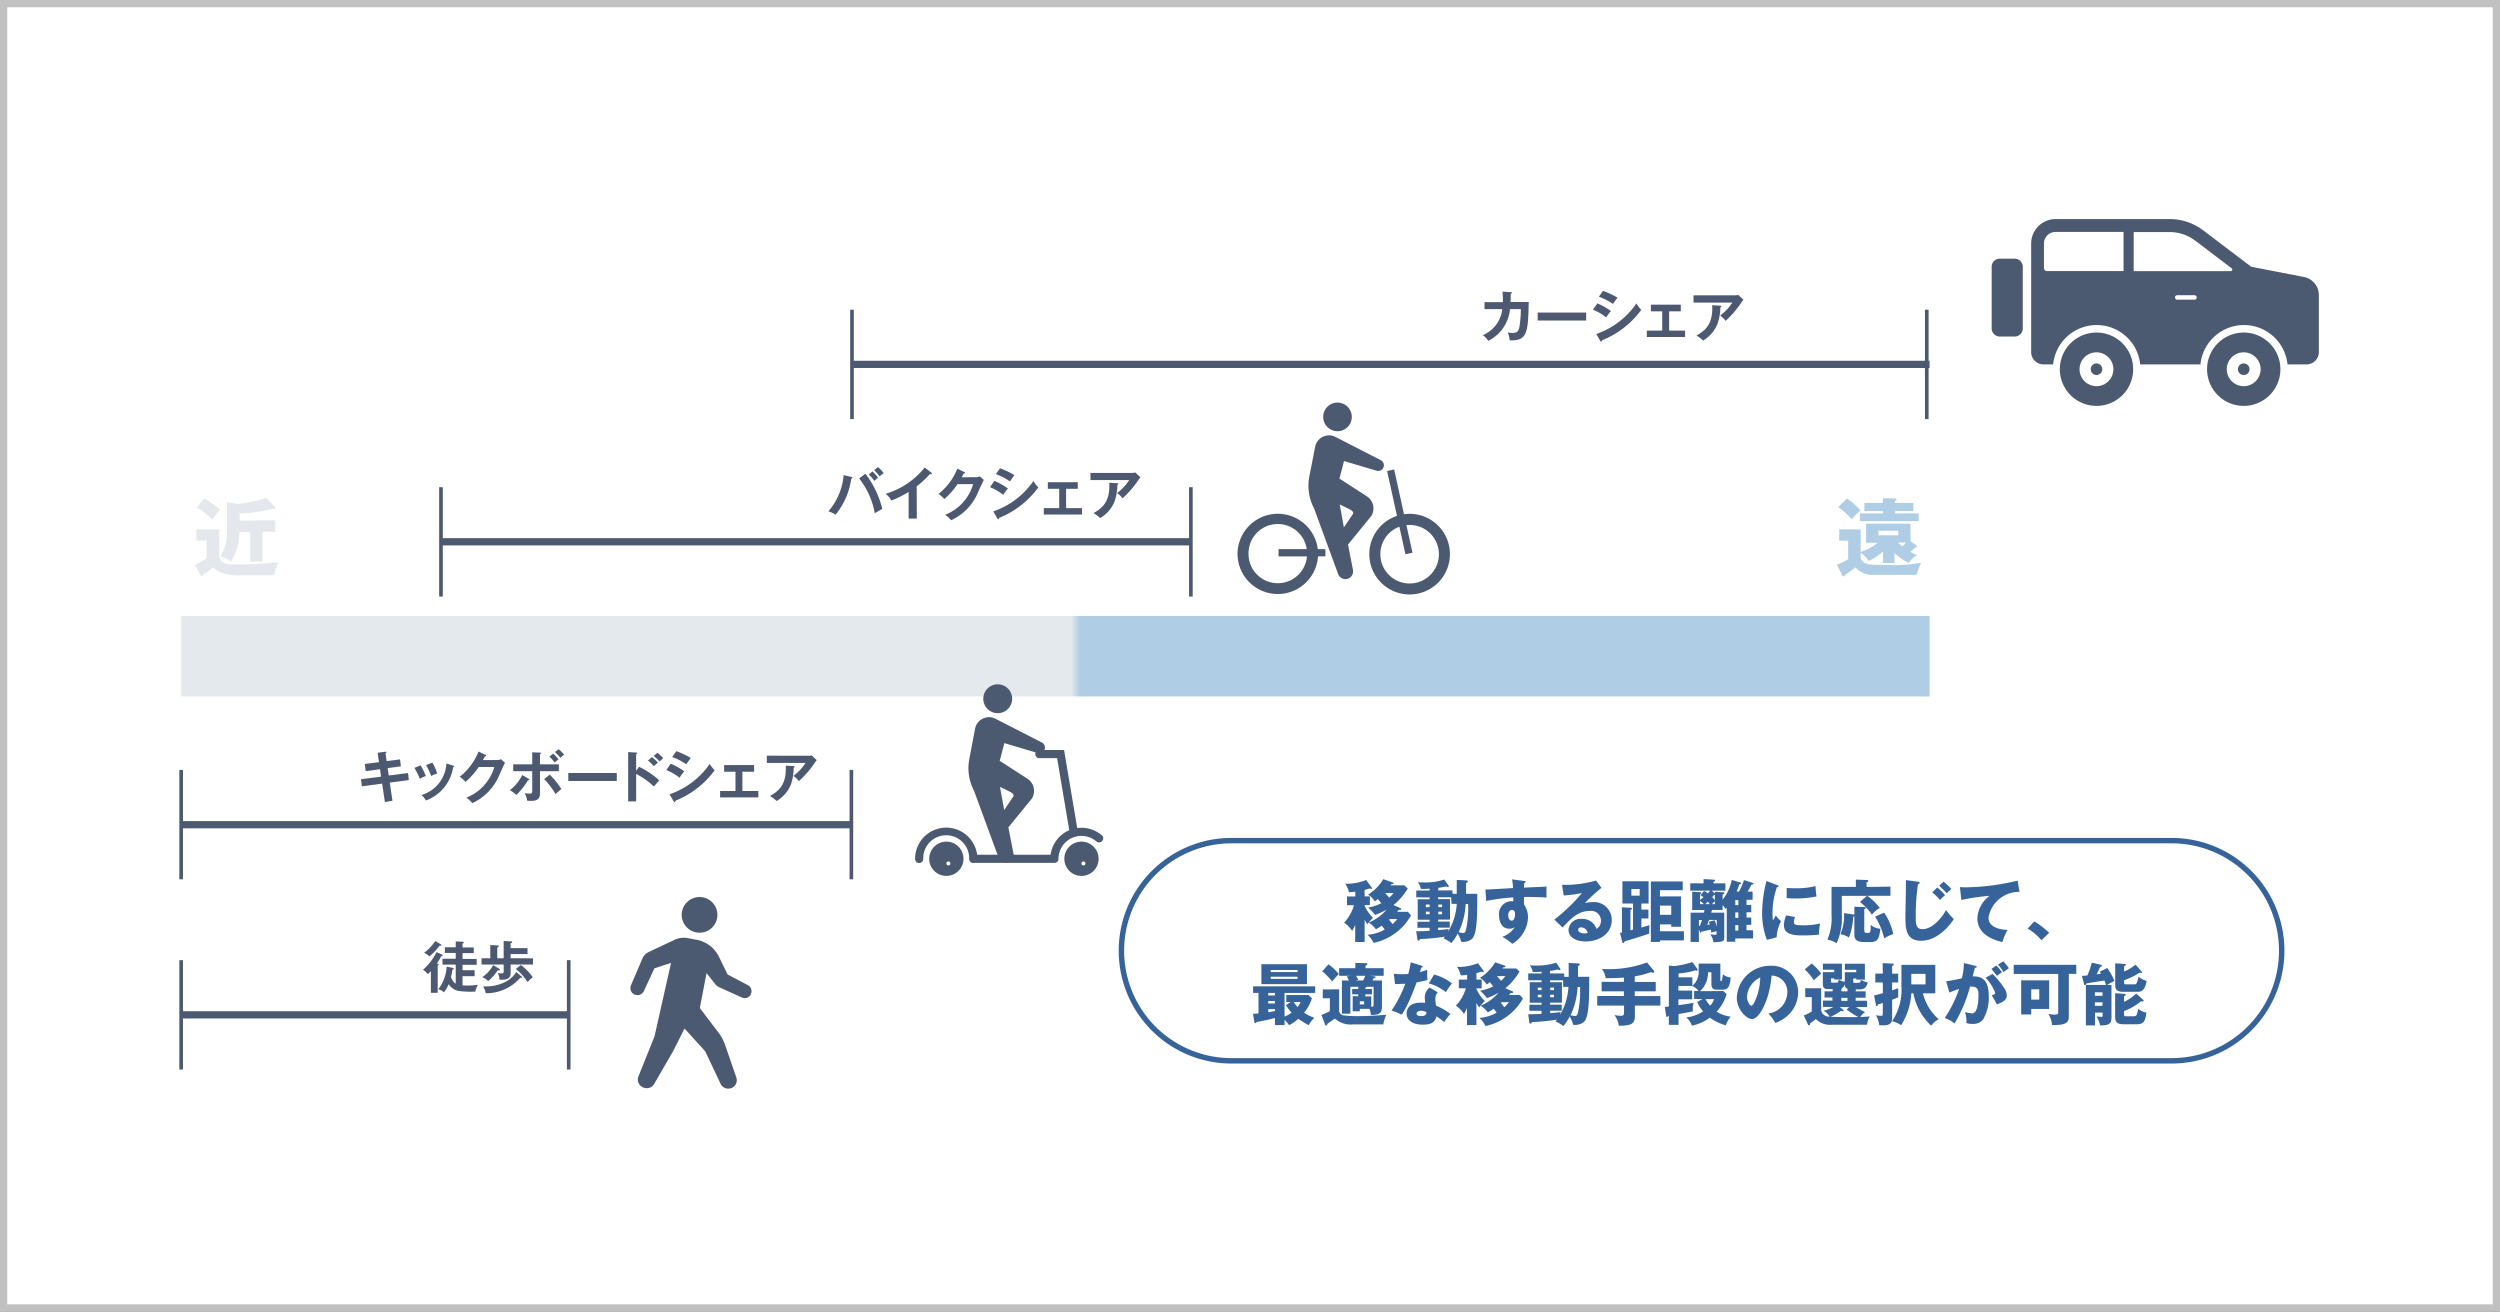 <svg xmlns="http://www.w3.org/2000/svg" xmlns:xlink="http://www.w3.org/1999/xlink" width="345" height="181" viewBox="0 0 345 181">
  <rect x="0" y="0" width="345" height="181" fill="#808080" stroke="none"/>
  <defs>
    <clipPath id="clip-path">
      <rect id="長方形_2906" data-name="長方形 2906" width="241.282" height="11.112" fill="none"/>
    </clipPath>
    <linearGradient id="linear-gradient" x1="0.509" y1="19.406" x2="0.514" y2="19.406" gradientUnits="objectBoundingBox">
      <stop offset="0" stop-color="#e4e9ee"/>
      <stop offset="1" stop-color="#afcee5"/>
    </linearGradient>
  </defs>
  <g id="modal7_sp" transform="translate(-8325 -5897.034)">
    <g id="パス_13423" data-name="パス 13423" transform="translate(8325 5897.034)" fill="#fff">
      <path d="M 344.5 180.5 L 0.5 180.5 L 0.5 0.5 L 344.5 0.5 L 344.5 180.5 Z" stroke="none"/>
      <path d="M 1 1 L 1 180 L 344 180 L 344 1 L 1 1 M 0 0 L 345 0 L 345 181 L 0 181 L 0 0 Z" stroke="none" fill="#c1c1c1"/>
    </g>
    <g id="レイヤー_2" data-name="レイヤー 2" transform="translate(8349.75 5927.264)">
      <g id="レイヤー_1" data-name="レイヤー 1" transform="translate(0.25)">
        <path id="パス_10682" data-name="パス 10682" d="M482.579,26.753c.1,0,.158.019.158.086s-.049.116-.158.139c0,.2,0,.488-.026,1.126h2.508c-.09,4.13-.161,5.417-2.628,5.286a3.59,3.59,0,0,0-.27-1.1,2.455,2.455,0,0,0,.634.079c.574,0,.822-.109.987-.871a16.516,16.516,0,0,0,.191-2.41h-1.5a5.466,5.466,0,0,1-3,4.381,2.7,2.7,0,0,0-.751-.792,4.394,4.394,0,0,0,2.684-3.589H478.96v-.969h2.527a9.763,9.763,0,0,0-.053-1.449Z" transform="translate(-299.096 -16.658)" fill="#4c5971"/>
        <rect id="長方形_2903" data-name="長方形 2903" width="6.69" height="1.1" transform="translate(187.2 12.903)" fill="#4c5971"/>
        <path id="パス_10683" data-name="パス 10683" d="M519.834,28.127a9.689,9.689,0,0,1,1.877,1.055,5.772,5.772,0,0,0-.653.882A7.068,7.068,0,0,0,519.23,29Zm-.146,4.22a11.108,11.108,0,0,0,5.541-4.22,3.528,3.528,0,0,0,.672.886,12.452,12.452,0,0,1-5.421,4.208c0,.079-.038.184-.131.184s-.075-.038-.116-.105Zm.927-5.947a10.46,10.46,0,0,1,2,.946c-.154.169-.5.672-.627.86a8.378,8.378,0,0,0-1.945-1Z" transform="translate(-324.398 -16.489)" fill="#4c5971"/>
        <path id="パス_10684" data-name="パス 10684" d="M542.1,35.054h2.2v.882H539.02v-.882h2.125V32.392h-1.565V31.48h4.13v.912H542.1Z" transform="translate(-336.758 -19.662)" fill="#4c5971"/>
        <path id="パス_10685" data-name="パス 10685" d="M561.919,27.931a1.168,1.168,0,0,0,.435-.071l.728.676a3.415,3.415,0,0,0-.282.375,14.157,14.157,0,0,1-2.177,2.538,3.467,3.467,0,0,0-.751-.725,7.364,7.364,0,0,0,1.674-1.794H556.19v-1ZM559.9,29.358c.053,0,.124,0,.124.079s-.094.139-.124.154a7.511,7.511,0,0,1-.406,2.279,4.708,4.708,0,0,1-1.986,2.294,5.823,5.823,0,0,0-.912-.691c1.153-.649,2.316-1.524,2.17-4.186Z" transform="translate(-347.483 -17.401)" fill="#4c5971"/>
        <path id="パス_10686" data-name="パス 10686" d="M241.348,92.965c.094.023.15.049.15.109s-.109.12-.165.131a10.144,10.144,0,0,1-2.162,4.978,4.378,4.378,0,0,0-.991-.473,8.771,8.771,0,0,0,2.1-4.993Zm1.941-.439a13.222,13.222,0,0,1,2.331,4.862c-.308.158-.954.537-1.044.6a10.711,10.711,0,0,0-2.155-4.813Zm.969-.319a6.292,6.292,0,0,1,.773.86,6.073,6.073,0,0,0-.5.451,5.78,5.78,0,0,0-.785-.882Zm.751-.6a4.954,4.954,0,0,1,.8.83,3.9,3.9,0,0,0-.563.466,5.161,5.161,0,0,0-.751-.867Z" transform="translate(-148.858 -57.382)" fill="#4c5971"/>
        <path id="パス_10687" data-name="パス 10687" d="M263.531,98.827H262.4V95.144a13.772,13.772,0,0,1-2.373,1.186,3.451,3.451,0,0,0-.792-.931,10.835,10.835,0,0,0,5.383-3.619l.927.713c.049.038.071.068.071.109s-.079.1-.139.1a.473.473,0,0,1-.143-.023,12.344,12.344,0,0,1-1.821,1.689Z" transform="translate(-162.012 -57.489)" fill="#4c5971"/>
        <path id="パス_10688" data-name="パス 10688" d="M283.8,93.369a1.182,1.182,0,0,0,.533-.116l.559.488c-.131.225-.544,1.126-.8,1.712a7.321,7.321,0,0,1-3.713,3.859,3.983,3.983,0,0,0-.83-.751,6.517,6.517,0,0,0,3.867-4.231h-2.155a10.937,10.937,0,0,1-1.821,2.061,3.932,3.932,0,0,0-.807-.713,8.334,8.334,0,0,0,2.6-3.488l.954.458a.121.121,0,0,1,.109.116c0,.071-.139.1-.188.1-.09.188-.154.3-.263.514Z" transform="translate(-174.122 -57.746)" fill="#4c5971"/>
        <path id="パス_10689" data-name="パス 10689" d="M298.177,93.791a9.685,9.685,0,0,1,1.877,1.055,5.768,5.768,0,0,0-.653.882,7.068,7.068,0,0,0-1.821-1.062Zm-.146,4.216a11.082,11.082,0,0,0,5.541-4.2,3.468,3.468,0,0,0,.683.882,12.452,12.452,0,0,1-5.421,4.212c0,.075-.038.184-.131.184s-.075-.038-.116-.109Zm.927-5.947a10.8,10.8,0,0,1,2,.95c-.154.169-.5.672-.627.856a8.367,8.367,0,0,0-1.945-1Z" transform="translate(-185.958 -57.664)" fill="#4c5971"/>
        <path id="パス_10690" data-name="パス 10690" d="M320.428,100.764h2.2v.882H317.35v-.882h2.125V98.1h-1.569V97.19h4.133V98.1h-1.611Z" transform="translate(-198.306 -60.874)" fill="#4c5971"/>
        <path id="パス_10691" data-name="パス 10691" d="M340.249,93.641a1.152,1.152,0,0,0,.435-.071l.728.676a3.414,3.414,0,0,0-.282.375,14.156,14.156,0,0,1-2.185,2.527,3.379,3.379,0,0,0-.751-.728,7.287,7.287,0,0,0,1.674-1.791h-5.35v-.987Zm-2.016,1.427c.056,0,.124,0,.124.075s-.094.143-.124.158a7.544,7.544,0,0,1-.394,2.279,4.708,4.708,0,0,1-1.986,2.294,5.474,5.474,0,0,0-.916-.691c1.156-.649,2.32-1.528,2.174-4.186Z" transform="translate(-209.031 -58.609)" fill="#4c5971"/>
        <path id="パス_10692" data-name="パス 10692" d="M68.646,196.885l1.055-.139c.041,0,.158-.023.158.068s-.049.109-.116.165l.154,1.055,1.851-.233.109.961-1.821.24.154,1.021,2.662-.342.105.976L70.328,201,70.7,203.5l-1.044.188-.375-2.542-2.8.375-.124-.991,2.774-.349-.146-1.025-1.982.263-.116-.991,1.952-.24Z" transform="translate(-41.541 -123.235)" fill="#4c5971"/>
        <path id="パス_10693" data-name="パス 10693" d="M86.848,201.125a10.686,10.686,0,0,1,.728,1.472,4.006,4.006,0,0,0-.826.4,10.978,10.978,0,0,0-.751-1.52Zm4.5.045c.075.023.139.038.139.1s-.1.1-.146.105a5.82,5.82,0,0,1-3.754,4.6,2.872,2.872,0,0,0-.619-.751,4.8,4.8,0,0,0,3.443-4.355Zm-2.876-.42a6.007,6.007,0,0,1,.664,1.5,7.787,7.787,0,0,0-.837.342,9.266,9.266,0,0,0-.691-1.5Z" transform="translate(-53.808 -125.74)" fill="#4c5971"/>
        <path id="パス_10694" data-name="パス 10694" d="M107.806,197.845a1.126,1.126,0,0,0,.533-.116l.556.492c-.128.221-.541,1.126-.8,1.712a7.336,7.336,0,0,1-3.713,3.859,3.877,3.877,0,0,0-.83-.751,6.521,6.521,0,0,0,3.867-4.235h-2.155a10.842,10.842,0,0,1-1.821,2.065,3.93,3.93,0,0,0-.807-.713,8.36,8.36,0,0,0,2.6-3.488l.954.454a.128.128,0,0,1,.109.116c0,.068-.139.1-.188.1-.09.188-.154.3-.263.511Z" transform="translate(-64.201 -123.19)" fill="#4c5971"/>
        <path id="パス_10695" data-name="パス 10695" d="M123.678,199.917c.071.038.1.086.1.124s-.1.086-.2.079a9.836,9.836,0,0,1-1.6,2.023,5.8,5.8,0,0,0-.893-.661,5.894,5.894,0,0,0,1.7-2.091Zm.488-3.657,1.032.038c.1,0,.169,0,.169.094s-.06.083-.131.116v1.408h2.605v.946h-2.605v2.932c0,.533,0,1.171-1.246,1.171a5.273,5.273,0,0,1-.529-.034,2.977,2.977,0,0,0-.334-1.036,5.544,5.544,0,0,0,.706.068c.334,0,.334-.116.334-.6v-2.5h-2.628v-.946h2.628Zm2.418,3.082a10.443,10.443,0,0,1,1.6,1.986,9.763,9.763,0,0,0-.8.706,10.489,10.489,0,0,0-1.573-2.08Zm.481-2.906a6.1,6.1,0,0,1,.728.788l-.533.435a8.051,8.051,0,0,0-.728-.815Zm.751-.6a4.954,4.954,0,0,1,.751.751,5.034,5.034,0,0,0-.518.417,8.667,8.667,0,0,0-.751-.792Z" transform="translate(-75.719 -122.67)" fill="#4c5971"/>
        <rect id="長方形_2904" data-name="長方形 2904" width="6.69" height="1.1" transform="translate(53.425 76.443)" fill="#4c5971"/>
        <path id="パス_10696" data-name="パス 10696" d="M166.065,198.9a11.689,11.689,0,0,1,2.8,1.877c-.3.315-.409.451-.751.845a10.759,10.759,0,0,0-2.451-1.738v3.792h-1.1V196.87l1.1.064c.079,0,.15,0,.15.083s-.1.109-.15.116v2.328Zm1.783-1.333a7.315,7.315,0,0,1,.822.751c-.15.124-.428.375-.567.5a5.571,5.571,0,0,0-.807-.781Zm.751-.6a6.6,6.6,0,0,1,.8.751c-.131.109-.173.143-.488.443a6.382,6.382,0,0,0-.83-.751Z" transform="translate(-102.876 -123.314)" fill="#4c5971"/>
        <path id="パス_10697" data-name="パス 10697" d="M179.184,198.267a9.642,9.642,0,0,1,1.877,1.055,5.872,5.872,0,0,0-.649.886,7.073,7.073,0,0,0-1.832-1.062Zm-.15,4.22a11.075,11.075,0,0,0,5.545-4.2,3.488,3.488,0,0,0,.68.882,12.434,12.434,0,0,1-5.417,4.208c0,.079-.041.188-.131.188s-.079-.038-.116-.109Zm.931-5.947a11.052,11.052,0,0,1,2,.946c-.158.173-.5.676-.627.86a8.259,8.259,0,0,0-1.948-1Z" transform="translate(-111.632 -123.108)" fill="#4c5971"/>
        <path id="パス_10698" data-name="パス 10698" d="M201.438,205.234h2.2v.886H198.36v-.886h2.125v-2.658h-1.565v-.916h4.133v.916h-1.614Z" transform="translate(-123.987 -126.307)" fill="#4c5971"/>
        <path id="パス_10699" data-name="パス 10699" d="M221.259,198.118a1.216,1.216,0,0,0,.435-.068l.728.672a3.2,3.2,0,0,0-.278.375,14.156,14.156,0,0,1-2.185,2.527,3.5,3.5,0,0,0-.751-.728,7.275,7.275,0,0,0,1.674-1.791H215.53v-1Zm-2.016,1.427c.056,0,.128.019.128.079s-.094.139-.128.154a7.508,7.508,0,0,1-.375,2.279,4.708,4.708,0,0,1-1.982,2.3,5.632,5.632,0,0,0-.916-.691c1.156-.649,2.32-1.528,2.17-4.186Z" transform="translate(-134.711 -124.052)" fill="#4c5971"/>
        <path id="パス_10700" data-name="パス 10700" d="M91.76,268.745a.154.154,0,0,1,.1.131c0,.068-.086.109-.21.1a8.475,8.475,0,0,1-.589.991c.165.045.248.068.248.131s-.075.1-.139.131v3.784h-.939v-2.985c-.176.184-.308.312-.417.417a2.41,2.41,0,0,0-.676-.6,8.128,8.128,0,0,0,1.877-2.448Zm-.176-1.438c.053.03.1.068.1.113,0,.116-.154.1-.248.086a8.744,8.744,0,0,1-1.419,1.5,1.768,1.768,0,0,0-.728-.5,7.068,7.068,0,0,0,1.543-1.622Zm1.633,3.262c.094,0,.165.053.165.124s-.071.1-.173.139a10.163,10.163,0,0,1-.206,1c.263.687.518.833.657.92v-2.628H91.832v-.807H93.66v-.8h-1.5v-.785h1.5v-.807l.939.045c.086,0,.176.022.176.1s-.09.116-.176.158v.526h1.55v.785H94.6v.8h1.952v.807H94.6v.751h1.667v.83H94.6v1.261c.094,0,.255.023.634.023a9.288,9.288,0,0,0,1.5-.1,2.552,2.552,0,0,0-.375.939,12.846,12.846,0,0,1-2.32-.094,2.084,2.084,0,0,1-1.348-.931,4.347,4.347,0,0,1-.668,1.126,1.442,1.442,0,0,0-.781-.409,5.582,5.582,0,0,0,1.164-3.138Z" transform="translate(-55.769 -167.238)" fill="#4c5971"/>
        <path id="パス_10701" data-name="パス 10701" d="M117.757,269.211v.86h-3.082V271.2c0,.721-.375,1.029-1.558.954a2.016,2.016,0,0,0-.218-.931,2.938,2.938,0,0,0,.5.075c.293,0,.315-.1.315-.27v-.961h-3.06v-.86h1.209v-1.828l.984.053c.064,0,.18,0,.18.109s-.079.124-.2.161v1.5h.882v-2.38l1,.049c.053,0,.18,0,.18.1s-.094.116-.218.161v.676h2.331v.815h-2.331v.582Zm-4.681,1.43c.071.045.124.079.124.131a.137.137,0,0,1-.139.109.751.751,0,0,1-.161-.023,7.161,7.161,0,0,1-1.325,1.5,2.693,2.693,0,0,0-.815-.556,4.587,4.587,0,0,0,1.5-1.659Zm3.093,1.07a.161.161,0,0,1,.086.131c0,.038-.041.071-.1.071a.375.375,0,0,1-.146-.034,6.207,6.207,0,0,1-4.775,2.151,2.4,2.4,0,0,0-.375-.946h.5a5.736,5.736,0,0,0,2.752-.706,3.878,3.878,0,0,0,1.34-1.273Zm-.086-1.58a7.7,7.7,0,0,1,1.644,1.689,3.914,3.914,0,0,0-.706.676,8.1,8.1,0,0,0-1.629-1.817Z" transform="translate(-69.204 -167.194)" fill="#4c5971"/>
        <line id="線_273" data-name="線 273" y2="15.092" transform="translate(53.481 102.273)" fill="none" stroke="#4c5971" stroke-miterlimit="10" stroke-width="0.5"/>
        <line id="線_274" data-name="線 274" y2="15.092" transform="translate(0 102.273)" fill="none" stroke="#4c5971" stroke-miterlimit="10" stroke-width="0.5"/>
        <line id="線_275" data-name="線 275" x2="53.481" transform="translate(0 109.819)" fill="none" stroke="#4c5971" stroke-miterlimit="10" stroke-width="1"/>
        <line id="線_276" data-name="線 276" y2="15.095" transform="translate(0 76.019)" fill="none" stroke="#4c5971" stroke-miterlimit="10" stroke-width="0.5"/>
        <line id="線_277" data-name="線 277" y2="15.095" transform="translate(92.491 76.019)" fill="none" stroke="#4c5971" stroke-miterlimit="10" stroke-width="0.5"/>
        <line id="線_278" data-name="線 278" x2="92.491" transform="translate(0 83.58)" fill="none" stroke="#4c5971" stroke-miterlimit="10" stroke-width="1"/>
        <line id="線_279" data-name="線 279" y2="15.095" transform="translate(35.856 37.001)" fill="none" stroke="#4c5971" stroke-miterlimit="10" stroke-width="0.5"/>
        <line id="線_280" data-name="線 280" y2="15.095" transform="translate(139.339 37.001)" fill="none" stroke="#4c5971" stroke-miterlimit="10" stroke-width="0.5"/>
        <line id="線_281" data-name="線 281" x2="103.483" transform="translate(35.856 44.537)" fill="none" stroke="#4c5971" stroke-miterlimit="10" stroke-width="1"/>
        <line id="線_282" data-name="線 282" y2="15.095" transform="translate(92.573 12.509)" fill="none" stroke="#4c5971" stroke-miterlimit="10" stroke-width="0.5"/>
        <line id="線_283" data-name="線 283" y2="15.095" transform="translate(240.895 12.509)" fill="none" stroke="#4c5971" stroke-miterlimit="10" stroke-width="0.5"/>
        <line id="線_284" data-name="線 284" x2="148.709" transform="translate(92.573 20.055)" fill="none" stroke="#4c5971" stroke-miterlimit="10" stroke-width="1"/>
        <path id="パス_10702" data-name="パス 10702" d="M8.642,107.355v3.585c0,.893.751,1.243,1.918,1.243a53.391,53.391,0,0,0,6.239-.312,8.1,8.1,0,0,0-.578,1.8H12a8.016,8.016,0,0,1-2.808-.255,2.921,2.921,0,0,1-1.389-.848c-.12.105-.42.349-.623.488l-.818.548c0,.094,0,.21-.131.21s-.12-.06-.169-.143l-.8-1.4a8.281,8.281,0,0,0,1.618-.942V108.9h-1.4v-1.547Zm-2.1-4.261a10.647,10.647,0,0,1,2.207,1.539A6.806,6.806,0,0,0,7.685,106a8.958,8.958,0,0,0-2.147-1.652Zm9.836,3v1.6H14.6v4.1H12.911V107.7h-1.5a7.919,7.919,0,0,1-1.126,4.1,3.307,3.307,0,0,0-1.5-.721,6.287,6.287,0,0,0,.912-3.818v-3.679l1.453.248a18.02,18.02,0,0,0,3.972-.83l1.179,1.246a.233.233,0,0,1,.056.15c0,.094-.094.12-.165.12a1.557,1.557,0,0,1-.24,0,21.432,21.432,0,0,1-4.5.653v.965Z" transform="translate(-3.379 -64.523)" fill="#e4e8ed"/>
        <path id="パス_10703" data-name="パス 10703" d="M619.8,109.591a.256.256,0,0,1,.094.2c0,.116-.12.188-.263.165a5.689,5.689,0,0,1-.623.567,3.26,3.26,0,0,0,.98.447,2.831,2.831,0,0,0-1.19,1.1,8.221,8.221,0,0,1-1.978-1.363v1.363h-1.581v-1.607a8.183,8.183,0,0,1-1.993,1.34,3.074,3.074,0,0,0-1.1-1.126v.375a.98.98,0,0,0,.289.8c.42.439,1.066.488,3.585.488a21.631,21.631,0,0,0,4.475-.3,9.288,9.288,0,0,0-.634,1.667h-5.977a3.113,3.113,0,0,1-2.455-1.036,16.772,16.772,0,0,1-1.415,1.036c-.026.09-.06.2-.229.2a.188.188,0,0,1-.169-.116l-.751-1.5a6.782,6.782,0,0,0,1.558-.751v-2.549h-1.235v-1.562h2.962v3.108a7.209,7.209,0,0,0,2.35-1.254H612.9V106.64h6.127v2.421Zm-9.536-6.427a9.271,9.271,0,0,1,1.877,1.678,5.763,5.763,0,0,0-1.209,1.209,9.82,9.82,0,0,0-1.877-1.686Zm9.16.616v1.126h-2.519v.315h3.262v1.07h-8.12v-1.07h3.191v-.315h-2.572v-1.126h2.557v-.649l1.727.034a.146.146,0,0,1,.154.143c0,.1-.083.139-.229.2v.278Zm-4.82,4.46h2.733v-.627H614.6Zm2.677,1c.056.056.375.323.634.544.192-.2.289-.3.492-.544Z" transform="translate(-380.38 -64.605)" fill="#afcee5"/>
        <g id="グループ_5442" data-name="グループ 5442" transform="translate(0 54.774)" clip-path="url(#clip-path)">
          <rect id="長方形_2905" data-name="長方形 2905" width="241.282" height="11.112" fill="url(#linear-gradient)"/>
        </g>
        <path id="パス_10704" data-name="パス 10704" d="M649,26.12h0" transform="translate(-405.45 -16.314)" fill="#b8c2c6"/>
        <path id="パス_10705" data-name="パス 10705" d="M328.38,274.14Z" transform="translate(-205.196 -171.766)" fill="#1e1f1f"/>
        <path id="パス_10706" data-name="パス 10706" d="M535.607,268.817H405.873a15.193,15.193,0,0,1,0-30.387H535.607a15.193,15.193,0,0,1,0,30.387" transform="translate(-260.924 -152.653)" fill="#fff"/>
        <path id="パス_10707" data-name="パス 10707" d="M535.607,268.817H405.873a15.193,15.193,0,0,1,0-30.387H535.607a15.193,15.193,0,0,1,0,30.387Z" transform="translate(-260.924 -152.653)" fill="none" stroke="#37639b" stroke-miterlimit="10" stroke-width="0.75"/>
        <path id="パス_10708" data-name="パス 10708" d="M466.783,259.545h-1.3V257.17a5.741,5.741,0,0,1-.419.839,4.3,4.3,0,0,0-1.107-1.133,6.007,6.007,0,0,0,1.359-2.416h-.965v-1.2H465.5V252.6c-.294.038-.516.059-.872.076a4.279,4.279,0,0,0-.52-1.2,3.568,3.568,0,0,0,.419.025,7.386,7.386,0,0,0,2.471-.516l.763,1.044a.226.226,0,0,1,.038.113.08.08,0,0,1-.088.084.515.515,0,0,1-.206-.076l-.721.206v.893h.722v1.2h-.722v.076a5.144,5.144,0,0,0,1.162,1.678,6.474,6.474,0,0,0-.78.881,5.118,5.118,0,0,1-.382-.617Zm5.952-7.387a8.592,8.592,0,0,1-1.971,2.29l.973.419a.176.176,0,0,1,.1.126c0,.1-.1.122-.348.109-.046.067-.159.2-.214.277h1.489l.419.487a7.655,7.655,0,0,1-2.2,2.479,7.766,7.766,0,0,1-2.97,1.321,3.3,3.3,0,0,0-.839-1.124,5.538,5.538,0,0,0,2.387-.726l-.419-.533a9.387,9.387,0,0,1-.8.508,3.356,3.356,0,0,0-1-.923,6.682,6.682,0,0,0,2.479-1.8,8.834,8.834,0,0,1-1.6.738,6.251,6.251,0,0,0-.961-1.015,5.939,5.939,0,0,0,1.82-.608c-.1-.122-.327-.394-.47-.575a4.831,4.831,0,0,1-.419.331,2.764,2.764,0,0,0-.94-.931,6.212,6.212,0,0,0,2.1-2.139l1.326.461a.109.109,0,0,1,.092.113c0,.1-.092.109-.3.13-.034.055-.071.1-.1.151h1.888Zm-3.125.621c.206.227.382.419.57.646a4.217,4.217,0,0,0,.591-.646Zm.659,3.6a1.388,1.388,0,0,1-.113.1c.168.189.294.348.478.583a2.874,2.874,0,0,0,.638-.688Z" transform="translate(-303.465 -159.776)" fill="#37639b"/>
        <path id="パス_10709" data-name="パス 10709" d="M493.267,252.967V251.05l1.288.067c.147,0,.235.046.235.159s-.1.147-.235.2v1.493H496.1c0,2.873,0,5.5-.713,6.212a2.055,2.055,0,0,1-1.493.419,4.425,4.425,0,0,0-.5-1.154,6.974,6.974,0,0,1-.864,1.321,5.51,5.51,0,0,0-1.091-.646l.193-.243a29.544,29.544,0,0,1-3.431.336c-.046.084-.1.218-.206.218s-.151-.1-.168-.218l-.151-1.078c.348,0,.81,0,1.841-.059v-.419h-1.678v-.839h1.678v-.273h-1.636v-2.827h1.636v-.26H487.68v-.94h1.841v-.26c-.491.029-.78.046-1.212.038a2.1,2.1,0,0,0-.419-.931,5.562,5.562,0,0,0,.726.029,8.389,8.389,0,0,0,2.936-.394l.562.805a.23.23,0,0,1,.046.126c0,.046,0,.113-.092.113a.444.444,0,0,1-.235-.1c-.47.1-.763.159-1.112.206v.348h1.955v.461Zm-3.746,1.481h-.516v.361h.516Zm-.516,1.342h.516v-.357h-.516Zm3.494-2.345h-1.8v.26h1.636v2.827H490.7v.273h1.607v.839H490.7v.327c.52-.038,1.057-.084,1.468-.151-.038.126-.055.21-.1.386a8.389,8.389,0,0,0,1.2-3.851h-.73Zm-1.258,1h-.516v.361h.516Zm-.52,1.342h.516v-.357h-.516Zm3.775-1.426a10.021,10.021,0,0,1-.969,3.9,2.7,2.7,0,0,0,.591.113c.227,0,.331-.084.419-.419a13.572,13.572,0,0,0,.3-3.578Z" transform="translate(-317.236 -159.853)" fill="#37639b"/>
        <path id="パス_10710" data-name="パス 10710" d="M515.749,251.176c.147,0,.231.025.231.1s-.109.143-.185.159c-.021.172-.029.281-.046.659,2.647-.113,2.936-.122,3.117-.143,0,.2-.029,1.128,0,1.514-1.678-.088-2.412-.088-3.1-.076a7.306,7.306,0,0,0,0,1.04,3.1,3.1,0,0,1,.541,1.8,4.438,4.438,0,0,1-2.177,3.624,6.042,6.042,0,0,0-1.372-.965,3.357,3.357,0,0,0,1.732-1.355,1.061,1.061,0,0,1-.742.227,1.259,1.259,0,0,1-1.015-.419,2.345,2.345,0,0,1-.419-1.388,1.761,1.761,0,0,1,1.963-1.972v-.529a25.961,25.961,0,0,0-3.746.491l-.1-1.586c.214,0,.57,0,3.809-.2a9.193,9.193,0,0,0-.13-1.2Zm-2.173,4.694c0,.621.31.789.482.789.289,0,.457-.419.457-.9,0-.218-.046-.583-.419-.583-.306,0-.516.31-.516.7" transform="translate(-330.442 -159.835)" fill="#37639b"/>
        <path id="パス_10711" data-name="パス 10711" d="M539.622,252.329a23.448,23.448,0,0,0-2.3,2.1,5.139,5.139,0,0,1,1.128-.138,2.443,2.443,0,0,1,2.588,2.467c0,2.064-1.963,2.966-3.586,2.966-1.208,0-2.383-.478-2.383-1.611a1.65,1.65,0,0,1,1.837-1.5,2.013,2.013,0,0,1,2.022,1.376,1.258,1.258,0,0,0,.617-1.107,1.347,1.347,0,0,0-1.527-1.368c-1.59,0-2.492.927-3.775,2.29l-1.124-1.1a24.972,24.972,0,0,0,3.8-3.654,18.6,18.6,0,0,1-2.517.327l-.227-1.472a15.364,15.364,0,0,0,4.7-.591Zm-2.823,5.453c-.323,0-.394.18-.394.34,0,.357.524.495.839.495a1.524,1.524,0,0,0,.47-.076.923.923,0,0,0-.919-.759" transform="translate(-343.615 -160.032)" fill="#37639b"/>
        <path id="パス_10712" data-name="パス 10712" d="M554.71,258.7l.264-.067v-3.473l1.221.067c.055,0,.176,0,.176.092s-.1.151-.227.214v2.811l.361-.1v-3.6h-1.464V251.57h3.612v3.071h-.994v.839h.973V256.7h-.973v1.258l1.107-.336c0,.268-.038.889-.029,1.17-1.124.378-2.24.734-3.389,1.07-.054.134-.113.256-.206.256s-.1-.1-.122-.176Zm1.569-5.147h1.145v-.919h-1.145Zm6.842.1v4.195h-1.342v-.327h-1.556v.948h3.305v1.258h-3.305v.218h-1.258v-8.348h4.4V252.8h-3.146v.864Zm-2.9,2.542h1.556V254.93h-1.556Z" transform="translate(-356.148 -160.184)" fill="#37639b"/>
        <path id="パス_10713" data-name="パス 10713" d="M581.448,258.032a3.975,3.975,0,0,0-.722.2c-.029-.176-.038-.252-.067-.419-.189.038-1.086.235-1.3.273,0,.055-.038.147-.113.147s-.084-.084-.1-.138l-.134-.34v1.758H577.87v-4.04h1.812a2.891,2.891,0,0,0,.113-.373h-1.707v-2.517l1.07.063c.054,0,.18.029.18.113s-.059.113-.172.2v.751c.1-.076.248-.176.478-.365a1.772,1.772,0,0,0-.42-.264l.5-.608a1.959,1.959,0,0,1,.524.34c.075-.088.159-.172.319-.378H577.82v-1.015h1.837v-.583l1.363.076c.092,0,.235.029.235.122s-.122.134-.235.18v.206h1.653v1.015H580.8l.378.357.038.038v-.243l1.07.063c.055,0,.227,0,.227.134s-.113.13-.227.176v.726a6.394,6.394,0,0,0,1.259-2.735l1.174.357a.142.142,0,0,1,.122.122c0,.055-.046.1-.252.134a7.23,7.23,0,0,1-.369.994h.319a6.744,6.744,0,0,0,.688-1.586l1.2.382c.076.029.122.059.122.113s-.1.122-.3.164c-.164.327-.294.579-.508.927h.684V253.7h-.839v.7h.654v1.015h-.654v.73h.654v1.007h-.654v.751h.9v1.124h-2.454v.453h-1.175v-4.686a1.327,1.327,0,0,1-.176.147,4.223,4.223,0,0,0-.394-.533v.688h-1.46c-.038.113-.084.26-.117.373h1.8v3.465c0,.394,0,.583-1.493.621a2.073,2.073,0,0,0-.453-1.091c.256.021.621.059.7.059.168,0,.2-.084.2-.331Zm-2.433-.742h.143c.159-.44.18-.487.273-.805h-.419Zm.659-3a1.317,1.317,0,0,0-.508-.419v.419Zm.839,0a2.807,2.807,0,0,0-.264-.336,3.366,3.366,0,0,1-.357.336Zm.659,2.227a4.467,4.467,0,0,1,.3.91v-.956h-1.061c-.038.1-.206.579-.243.675.046,0,.289-.038.34-.046-.05-.151-.067-.218-.122-.369Zm.046-3.486a.554.554,0,0,1-.122,0,3.064,3.064,0,0,1-.256.3,2.607,2.607,0,0,1,.378.419Zm0,.872a1.364,1.364,0,0,0-.377.386h.377Zm3.238-.168h-.419v.7h.419Zm-.419,2.45h.419v-.751h-.419Zm.419,1.007h-.419v.751h.419Z" transform="translate(-369.565 -159.753)" fill="#37639b"/>
        <path id="パス_10714" data-name="パス 10714" d="M603.514,252.022c.176.067.252.092.252.159s-.189.1-.252.113a10.909,10.909,0,0,0-.612,3.876,3.279,3.279,0,0,0,.067.751c.055-.1.281-.516.394-.7a2.832,2.832,0,0,0,.722.772,5.365,5.365,0,0,0-.617,2.244l-1.334.357a9.9,9.9,0,0,1-.667-3.775,17.949,17.949,0,0,1,.6-4.354Zm2.479,4.413a2.616,2.616,0,0,0-.143.667c0,.419.227.478,1.3.478a9.647,9.647,0,0,0,2.32-.252,6.246,6.246,0,0,0-.138,1.531,20.333,20.333,0,0,1-2.378.117c-1.4,0-2.479-.243-2.479-1.388a3.482,3.482,0,0,1,.31-1.38Zm-1.137-4.01c.281.021.659.046,1.221.046a10.987,10.987,0,0,0,2.76-.3,13.153,13.153,0,0,0,.134,1.426,14.036,14.036,0,0,1-2.894.281c-.554,0-.919-.029-1.221-.046Z" transform="translate(-383.292 -160.118)" fill="#37639b"/>
        <path id="パス_10715" data-name="パス 10715" d="M631.646,251.993v1.258h-3.2a8.2,8.2,0,0,1,1.728,1.678,4.1,4.1,0,0,0-1.091.931,7.582,7.582,0,0,0-1.648-1.758l.965-.839h-3.465v2.676a8.27,8.27,0,0,1-.726,3.868,3.477,3.477,0,0,0-1.258-.508,7.628,7.628,0,0,0,.566-3.427v-3.847h3.356V251.02l1.477.055c.143,0,.235,0,.235.126s-.088.13-.235.185v.642Zm-4.983,2.769,1.321.046c.134,0,.256,0,.256.122s-.084.113-.206.159v2.773c0,.419.046.516.382.516.453,0,.508,0,.508-1.107a2.341,2.341,0,0,0,1.326.533c-.151,1.523-.47,1.833-1.41,1.833h-.805c-1.326,0-1.372-.583-1.372-1.166v-2.4a.419.419,0,0,1-.151.055,9.446,9.446,0,0,1-.591,2.886,3.011,3.011,0,0,0-1.183-.461,6.391,6.391,0,0,0,.5-2.911l1.355.2a.27.27,0,0,1,.076,0Zm4.119.818a8.519,8.519,0,0,1,1.258,2.957,5.132,5.132,0,0,0-1.258.591,9.685,9.685,0,0,0-1.258-3Z" transform="translate(-395.764 -159.864)" fill="#37639b"/>
        <path id="パス_10716" data-name="パス 10716" d="M650.384,251.407c.092,0,.189.038.189.151,0,.029,0,.134-.227.164a28.781,28.781,0,0,0-.315,4.459c0,1,0,1.77.948,1.77,1.334,0,2.693-1.586,3.238-2.647a8.506,8.506,0,0,0,1.07,1.258c-.508.789-2.185,2.987-4.513,2.987-2.165,0-2.165-1.758-2.165-3.465,0-.629.067-3.419.067-3.981v-.923Zm2.609.793a6.353,6.353,0,0,1,1.086,1.07,4.486,4.486,0,0,0-.692.654,7.456,7.456,0,0,0-1.07-1.04Zm.873-.81a9.148,9.148,0,0,1,1.082,1.015c-.08.075-.419.365-.482.419s-.109.122-.159.168a13.455,13.455,0,0,0-1.04-1.032Z" transform="translate(-410.66 -159.956)" fill="#37639b"/>
        <path id="パス_10717" data-name="パス 10717" d="M674.76,252.9a4.27,4.27,0,0,0-4.283,3.549c0,1.56,2.123,1.678,2.617,1.7a8.5,8.5,0,0,0-.7,1.678c-1.64-.386-3.452-1.258-3.452-3.276a4.1,4.1,0,0,1,1.678-3.108,32.151,32.151,0,0,0-3.889.566l-.2-1.766c.2,0,.419.029.7.029a31.44,31.44,0,0,0,7.261-.931Z" transform="translate(-421.063 -160.049)" fill="#37639b"/>
        <path id="パス_10718" data-name="パス 10718" d="M690.714,267.6a7.475,7.475,0,0,0-1.9-1.615l.919-.986a12.327,12.327,0,0,1,2.055,1.577Z" transform="translate(-433.998 -168.078)" fill="#37639b"/>
        <path id="パス_10719" data-name="パス 10719" d="M438.324,286.31a4.505,4.505,0,0,0,.969-.545,6.751,6.751,0,0,1-.772-1.032l.642-.44h-.6v-.969H441.6l.5.44a5.592,5.592,0,0,1-1.078,2,5.219,5.219,0,0,0,1.418.7,4.135,4.135,0,0,0-.78,1.024,9.744,9.744,0,0,1-1.435-.885,5.151,5.151,0,0,1-1.288.885,3.31,3.31,0,0,0-.612-.734v.717H437V286.5c-.8.214-1.678.394-2.517.545-.063.1-.109.168-.189.168s-.13-.1-.147-.226l-.18-1.078a6,6,0,0,0,.759-.038v-2.827h-.747v-.919h8.574v.919h-4.232Zm3.091-4.488h-6.292V279.07h6.292ZM437,283.042h-.923v.348h.91Zm0,1.107h-.923v.344h.91Zm0,1.116h-.923v.44c.587-.092.654-.1.91-.159Zm3.117-5.386h-3.708v.281h3.708Zm-3.708,1.221h3.708v-.3h-3.708Zm3.184,3.2a4.48,4.48,0,0,0,.524.684,2.564,2.564,0,0,0,.419-.684Z" transform="translate(-286.055 -176.245)" fill="#37639b"/>
        <path id="パス_10720" data-name="パス 10720" d="M458.921,282.311v2.936a.7.7,0,0,0,.591.659,16.9,16.9,0,0,0,2.341.1c.772,0,1.208-.029,1.51-.046.235,0,1.917-.126,2.076-.126a4.616,4.616,0,0,0-.419,1.317h-4.161a3.207,3.207,0,0,1-2.517-.81c-.151.122-.885.612-1.028.726-.046.159-.092.252-.185.252s-.113-.067-.151-.168l-.5-1.317a5.816,5.816,0,0,0,1.166-.524v-1.766h-.977v-1.221Zm-1.472-3.452a7.1,7.1,0,0,1,1.435,1.342,10.485,10.485,0,0,0-.91,1.015,12.057,12.057,0,0,0-1.38-1.393Zm4.111,4.413V283h-.839v-.73h.839v-.31h-1.086v3.708h-1.166V281.09h.969a5.3,5.3,0,0,0-.3-.562l.529-.084h-1.581V279.4h2.236v-.73l1.409.029c.13,0,.243,0,.243.13s-.038.113-.243.206v.365h2.5v1.044h-1.934l.562.063c.172.021.264.021.264.113s-.176.151-.252.159-.122.2-.2.31h1.321v3.591c0,.94-.373,1.17-1.518,1.17a3.267,3.267,0,0,0-.2-.839h-1.334v.331h-.986v-2.1Zm-.3-2.827c.055.113.189.289.31.562l-.419.084h1.082a3.675,3.675,0,0,0,.289-.646Zm.516,3.943h.6v-.419h-.6Zm1.678-2.131V283h-.914v.285h.818v1.435c.252,0,.319-.029.319-.357v-2.4h-.948c0,.046-.055.084-.189.113v.2Z" transform="translate(-299.123 -176.014)" fill="#37639b"/>
        <path id="パス_10721" data-name="パス 10721" d="M479.85,280.029a6.635,6.635,0,0,0,1.04.076,7.7,7.7,0,0,0,.961-.046,15.312,15.312,0,0,0,.348-1.6l1.472.461c.13.038.176.076.176.151s-.147.113-.2.113c-.025.067-.147.5-.189.621a8.924,8.924,0,0,0,1.019-.31,9.666,9.666,0,0,0,.025,1.4,12.193,12.193,0,0,1-1.5.331c-.13.382-.449,1.258-.956,2.4a12.736,12.736,0,0,1-1.1,2.064,7.712,7.712,0,0,0-1.409-.562,16.675,16.675,0,0,0,1.9-3.708c-.214,0-1.116.046-1.409.046Zm6.074,2.567a1.376,1.376,0,0,0-.34.919,6.375,6.375,0,0,0,.1.919,10.013,10.013,0,0,1,1.988,1.145,9.99,9.99,0,0,0-.864,1.128,8.421,8.421,0,0,0-1.078-.789c-.18.881-.8,1.145-1.879,1.145-1.489,0-2.232-.667-2.232-1.548,0-.18.038-1.485,1.934-1.485a4.411,4.411,0,0,1,.621.025c0-.063-.05-.738-.05-.814a1.829,1.829,0,0,1,.659-1.3Zm-2.328,2.55c-.26,0-.6.134-.6.386s.273.348.663.348c.642,0,.68-.31.7-.545a1.8,1.8,0,0,0-.768-.189m1.82-5a7.047,7.047,0,0,1,2.471,1.221,12.11,12.11,0,0,0-.839,1.212,6.712,6.712,0,0,0-2.357-1.212Z" transform="translate(-312.51 -175.891)" fill="#37639b"/>
        <path id="パス_10722" data-name="パス 10722" d="M503.563,287.124h-1.3V284.75a5.33,5.33,0,0,1-.419.839,4.337,4.337,0,0,0-1.107-1.137,6.007,6.007,0,0,0,1.367-2.4h-.969v-1.2h1.145v-.65c-.289.038-.516.055-.868.075a4.433,4.433,0,0,0-.52-1.2,2.837,2.837,0,0,0,.419.029,7.42,7.42,0,0,0,2.471-.516l.759,1.044a.188.188,0,0,1,.038.109.08.08,0,0,1-.084.084.475.475,0,0,1-.206-.076l-.726.21v.893h.726v1.2h-.726v.076a5.094,5.094,0,0,0,1.166,1.678,5.936,5.936,0,0,0-.78.885,5.3,5.3,0,0,1-.386-.621Zm5.952-7.387a8.658,8.658,0,0,1-1.955,2.311l.977.419a.168.168,0,0,1,.1.122c0,.1-.1.122-.348.113-.05.067-.164.2-.218.273h1.493l.419.487a7.782,7.782,0,0,1-5.172,3.8,3.356,3.356,0,0,0-.839-1.128,5.454,5.454,0,0,0,2.383-.721c-.055-.076-.336-.453-.419-.533a7.546,7.546,0,0,1-.8.5,3.393,3.393,0,0,0-.994-.919,6.711,6.711,0,0,0,2.479-1.8,8.608,8.608,0,0,1-1.607.742,6.2,6.2,0,0,0-.956-1.015,6.013,6.013,0,0,0,1.821-.608c-.1-.122-.327-.394-.47-.575a4.755,4.755,0,0,1-.419.331,2.8,2.8,0,0,0-.94-.931,6.246,6.246,0,0,0,2.1-2.139l1.321.457a.122.122,0,0,1,.1.113c0,.1-.1.113-.3.134-.038.055-.076.1-.1.147h1.892Zm-3.125.633c.206.222.386.419.57.646a4,4,0,0,0,.6-.646Zm.65,3.6a1.379,1.379,0,0,1-.113.1c.168.185.289.348.478.583a2.872,2.872,0,0,0,.638-.688Z" transform="translate(-324.817 -175.898)" fill="#37639b"/>
        <path id="パス_10723" data-name="パス 10723" d="M530.093,280.535v-1.917l1.288.063c.151,0,.235.05.235.159s-.1.151-.235.2v1.493h1.548c0,2.873,0,5.5-.713,6.212a2.056,2.056,0,0,1-1.493.419,4.334,4.334,0,0,0-.495-1.158,7.066,7.066,0,0,1-.864,1.326,5.513,5.513,0,0,0-1.091-.65c.029-.034.122-.147.189-.243a29.011,29.011,0,0,1-3.427.34c-.046.084-.1.218-.21.218s-.147-.1-.168-.218l-.147-1.082c.344,0,.805,0,1.837-.055v-.419h-1.678v-.839h1.678v-.273h-1.632v-2.84h1.632v-.26H524.51v-.94h1.837v-.235c-.487.025-.78.046-1.212.038a2.1,2.1,0,0,0-.419-.931,5.467,5.467,0,0,0,.721.029,8.5,8.5,0,0,0,2.936-.394l.537.805a.217.217,0,0,1,.05.122.1.1,0,0,1-.1.113.453.453,0,0,1-.235-.1c-.466.1-.759.159-1.107.206v.348h1.955v.461Zm-3.746,1.481h-.516v.357h.516Zm-.516,1.342h.516V283h-.516Zm3.494-2.345h-1.8v.26h1.636V284.1H527.53v.273h1.607v.839H527.53v.327c.52-.038,1.053-.084,1.468-.151-.038.122-.059.206-.1.386a8.332,8.332,0,0,0,1.162-3.859h-.726Zm-1.258,1h-.516v.357h.52Zm-.52,1.342h.516V283h-.516Zm3.775-1.426a10.177,10.177,0,0,1-.969,3.9,2.643,2.643,0,0,0,.591.113c.227,0,.327-.084.419-.419a13.746,13.746,0,0,0,.3-3.578Z" transform="translate(-338.616 -175.961)" fill="#37639b"/>
        <path id="パス_10724" data-name="パス 10724" d="M552.4,281.195h2.9v1.3h-2.9v.65h3.54v1.321h-3.519v1.409c0,1.174-.554,1.342-2.215,1.372a3.09,3.09,0,0,0-.612-1.477,6.768,6.768,0,0,0,.91.1c.386,0,.419-.189.419-.461v-.948h-3.7v-1.321h3.679v-.65H547.83v-1.3h3.079V280.6c-.919.067-1.959.084-2.517.084a2.8,2.8,0,0,0-.524-1.284,15.08,15.08,0,0,0,6.225-.893l.948,1.137a.227.227,0,0,1,.055.122.172.172,0,0,1-.168.168.571.571,0,0,1-.281-.1,10.929,10.929,0,0,1-2.244.591Z" transform="translate(-351.806 -175.92)" fill="#37639b"/>
        <path id="パス_10725" data-name="パス 10725" d="M577.531,282.389l.453.419a6.058,6.058,0,0,1-1.38,2.429,4.79,4.79,0,0,0,1.942.688,3.7,3.7,0,0,0-.675,1.2,6.952,6.952,0,0,1-2.206-1.061,6.291,6.291,0,0,1-2.471,1.107,2.428,2.428,0,0,0-.789-1.133,5.479,5.479,0,0,0,2.336-.839,5.117,5.117,0,0,1-.814-1.288l.713-.419H573.5v-1.12h.591a1.782,1.782,0,0,0-.893-.684h-1.867v.646h1.9v1.2h-1.9v.814c1.426-.214,1.586-.231,2.1-.327a2.517,2.517,0,0,0-.118.742,3.019,3.019,0,0,0,.038.419c-.663.143-.751.159-2,.386v1.493h-1.342v-1.258a.39.39,0,0,1-.1,0c-.021.059-.055.168-.151.168s-.122-.122-.13-.214l-.168-1.162.554-.08v-5.642l.759.076a13,13,0,0,0,2.479-.554l.638.864a.418.418,0,0,1,.092.227.1.1,0,0,1-.113.1.369.369,0,0,1-.168-.063,9.7,9.7,0,0,1-2.345.44v.533h1.9v1.166a2.411,2.411,0,0,0,.864-2.055V278.6h3v2.244c0,.076,0,.176.1.176s.122-.092.264-.948a1.791,1.791,0,0,0,1.061.453c-.126,1.678-.659,1.678-1.2,1.678h-.742c-.583,0-.721-.327-.721-.81V279.8h-.461a3.484,3.484,0,0,1-1.107,2.609Zm-2.458,1.12a5.952,5.952,0,0,0,.629.906,2.257,2.257,0,0,0,.549-.906Z" transform="translate(-364.711 -175.857)" fill="#37639b"/>
        <path id="パス_10726" data-name="パス 10726" d="M597.473,286.18a3,3,0,0,0,2.638-2.936,2.223,2.223,0,0,0-2.169-2.3c-.289,3.435-1.707,6-2.706,6-.73,0-2.1-1.258-2.1-2.978a4.614,4.614,0,0,1,4.614-4.375,3.647,3.647,0,0,1,3.851,3.641,4.379,4.379,0,0,1-1.107,2.9,5.147,5.147,0,0,1-2.039,1.359,6.175,6.175,0,0,0-.977-1.321m-2.936-2.32c0,.721.419,1.258.6,1.258s.419-.419.508-.667a8.2,8.2,0,0,0,.721-3.23,3.2,3.2,0,0,0-1.829,2.63" transform="translate(-378.458 -176.547)" fill="#37639b"/>
        <path id="パス_10727" data-name="パス 10727" d="M622.336,282.688h1.376v.885h-1.376v.419h1.577v.872h-1.552a13.348,13.348,0,0,0,1.288.7,2.026,2.026,0,0,0-.68.675c.6-.029.914-.046,1.317-.084a2.709,2.709,0,0,0-.373,1.149h-4.874a2.786,2.786,0,0,1-2.2-.789,7.858,7.858,0,0,1-.805.6c0,.059.025.273-.126.273-.071,0-.138-.084-.176-.159l-.554-1.212a4.913,4.913,0,0,0,1.1-.554v-1.972h-.9v-1.221h2.2v3.108a1.136,1.136,0,0,0,1.17.805,2.207,2.207,0,0,0-.839-.818,5.137,5.137,0,0,0,1.355-.524h-1.439v-.872h1.3v-.42h-1.086v-.86h1.116v-.306h-.7c-.164,0-.65,0-.65-.667v-1.678h1.569v-.327H617.81v-.839h2.63v2.19h-1.061v-.151h-.453v.394c0,.189.126.189.227.189h.529c.109,0,.243,0,.319-.419a2.491,2.491,0,0,0,.839.3V280.05h1.577v-.327h-1.577v-.839h2.768v2.19h-1.191v-.151H622v.419c0,.151,0,.18.189.18h.516c.159,0,.319-.067.348-.419a2.892,2.892,0,0,0,.956.357c-.159.583-.419.961-1.07.961h-.579Zm-6.078-3.838a6.887,6.887,0,0,1,1.317,1.4c-.612.545-.688.612-1.007.91a9.82,9.82,0,0,0-1.258-1.5Zm4.35,6.368a.16.16,0,0,1,.071.109c0,.084-.084.113-.159.113a.458.458,0,0,1-.2-.067,8.26,8.26,0,0,1-1.443.839c.487.021,3.125.059,3.821.029a10.975,10.975,0,0,1-1.607-1.04l.365-.34h-1.321Zm.592-2.886c-.277-.084-.357-.281-.378-.6a1.179,1.179,0,0,1-.449.621v.336h.839Zm0,1.258h-.839v.419h.839Z" transform="translate(-391.253 -176.118)" fill="#37639b"/>
        <path id="パス_10728" data-name="パス 10728" d="M639.466,278.74l1.372.063c.092,0,.168.021.168.1s-.138.176-.235.227v1.057h.839v1.221h-.839v1.082c.419-.151.537-.18.839-.294v1.242a8.551,8.551,0,0,1-.839.348v2.487c0,.487-.046,1.053-1.258,1.053-.218,0-.386-.021-.524-.029a3.2,3.2,0,0,0-.461-1.363,4.5,4.5,0,0,0,.721.067c.143,0,.235,0,.235-.327v-1.439a5.755,5.755,0,0,1-.667.2c-.067.168-.084.227-.176.227s-.088-.059-.1-.159l-.264-1.3c.331-.084.566-.143,1.212-.319v-1.477H638.45v-1.221h1.032Zm3.951,4.165a9.124,9.124,0,0,1-1.405,4.4,3.556,3.556,0,0,0-1.258-.545,7.721,7.721,0,0,0,1.3-4.795v-2.987h4.673v3.922h-1.707a7.017,7.017,0,0,0,2.177,3.578,2.873,2.873,0,0,0-1.032.9,8.19,8.19,0,0,1-2.466-4.48Zm0-1.237h1.963v-1.447h-1.963Z" transform="translate(-404.658 -176.055)" fill="#37639b"/>
        <path id="パス_10729" data-name="パス 10729" d="M665.716,278.742c.172.038.226.055.226.159s-.122.122-.243.13c-.046.189-.264.977-.31,1.183,1.678-.067,2.227.969,2.227,2.79a6.055,6.055,0,0,1-.78,3.142,1.737,1.737,0,0,1-1.51.621,2.409,2.409,0,0,1-.8-.113,4.454,4.454,0,0,0-.193-1.527,3.573,3.573,0,0,0,.982.185c.772,0,.877-1.678.877-2.626,0-.378-.029-1.061-.885-1.061h-.281a19.494,19.494,0,0,1-2.139,5.08,4.725,4.725,0,0,0-1.355-.751,16.6,16.6,0,0,0,1.98-4,7.229,7.229,0,0,0-1.33.508l-.453-1.573a21.378,21.378,0,0,0,2.173-.419,9.99,9.99,0,0,0,.281-2.1Zm2.416,1.133a11.832,11.832,0,0,1,1.518,1.812,2.1,2.1,0,0,1,.453,1.175c0,.7-.839,1.007-1.38,1.221a10.311,10.311,0,0,0-.713-1.258c.356-.113.478-.151.478-.357a5.729,5.729,0,0,0-1.326-2.068Zm.524-1.162a5.905,5.905,0,0,1,.772.931c-.218.147-.264.185-.688.495-.092-.122-.562-.742-.768-.956Zm.94-.583a5.449,5.449,0,0,1,.789.956l-.759.537a4.2,4.2,0,0,0-.751-1.032Z" transform="translate(-418.161 -175.701)" fill="#37639b"/>
        <path id="パス_10730" data-name="パス 10730" d="M691.835,286.414c0,.709-.2,1.212-2.315,1.175a3.316,3.316,0,0,0-.512-1.539,6.186,6.186,0,0,0,.877.1c.487,0,.487-.143.487-.419v-5.2H684.23V279.27h8.637v1.258h-1.032Zm-2.714-5v3.947H686.65v.768h-1.388v-4.715Zm-2.471,2.659h1.107v-1.418H686.65Z" transform="translate(-431.339 -176.361)" fill="#37639b"/>
        <path id="パス_10731" data-name="パス 10731" d="M710.164,279.308a8.956,8.956,0,0,1,1,1.783,11.426,11.426,0,0,0-1.015.554h.6v4.321c0,.654,0,1.258-1.258,1.258h-.319a3.646,3.646,0,0,0-.491-1.229c.1,0,.524.055.612.055.168,0,.235,0,.235-.21v-.378h-1.053v1.766h-1.258v-5.583h2.777a4,4,0,0,0-.222-.612c-.394.076-2.143.331-2.492.419-.046.134-.071.21-.2.21s-.1-.067-.122-.151l-.285-1.128a4.53,4.53,0,0,0,.751-.046,10.039,10.039,0,0,0,.6-1.766l1.3.3a.126.126,0,0,1,.1.113.151.151,0,0,1-.1.138l-.134.05c-.084.159-.419.872-.487,1.011a3.826,3.826,0,0,0,.591-.092c-.046-.084-.088-.143-.168-.264Zm-.654,3.356h-1.053v.478h1.053Zm0,1.388h-1.053v.478h1.053Zm5.415-4.237a.151.151,0,0,1,.046.1c0,.063-.067.092-.109.092a1.853,1.853,0,0,1-.218-.063,9.61,9.61,0,0,1-2.156,1.057v.294c0,.235.063.273.277.273h1.158c.189,0,.348,0,.562-1.07a2.857,2.857,0,0,0,1.116.591c-.193.956-.419,1.51-1.258,1.51h-1.888c-.554,0-1.191-.046-1.191-.881v-3.058l1.355.1a.113.113,0,0,1,.109.113c0,.084-.055.113-.231.185v.734a5.606,5.606,0,0,0,1.573-.948Zm.189,3.872a.151.151,0,0,1,.067.117.126.126,0,0,1-.143.134.81.81,0,0,1-.206-.046,8.2,8.2,0,0,1-2.345,1.359v.445c0,.273.1.273.3.273h1.053a.44.44,0,0,0,.357-.134,4.022,4.022,0,0,0,.243-.9,2.4,2.4,0,0,0,1.133.529c-.164,1.133-.3,1.611-1.376,1.611h-1.707c-.839,0-1.233-.193-1.233-1.049v-3.238l1.355.092a.1.1,0,0,1,.1.113c0,.1-.055.13-.222.189v.805a6.889,6.889,0,0,0,1.678-1.145Z" transform="translate(-444.366 -175.956)" fill="#37639b"/>
        <path id="パス_10732" data-name="パス 10732" d="M668.939,14.55H666.9a1.126,1.126,0,0,0-1.126,1.126v8.5a1.126,1.126,0,0,0,1.126,1.126h2.042a1.126,1.126,0,0,0,1.126-1.126V15.672a1.126,1.126,0,0,0-1.126-1.122Z" transform="translate(-415.925 -9.088)" fill="#4c5a71"/>
        <path id="パス_10733" data-name="パス 10733" d="M695.9,41.72a5.061,5.061,0,1,0,5.061,5.061A5.061,5.061,0,0,0,695.9,41.72Zm0,7.4a2.335,2.335,0,1,1,2.331-2.335,2.335,2.335,0,0,1-2.331,2.335Z" transform="translate(-431.583 -26.058)" fill="#4c5a71"/>
        <path id="パス_10734" data-name="パス 10734" d="M750.021,41.72a5.061,5.061,0,1,0,5.061,5.061A5.061,5.061,0,0,0,750.021,41.72Zm0,7.4a2.335,2.335,0,1,1,2.331-2.335,2.335,2.335,0,0,1-2.331,2.335Z" transform="translate(-465.386 -26.058)" fill="#4c5a71"/>
        <circle id="楕円形_1" data-name="楕円形 1" cx="0.8" cy="0.8" r="0.8" transform="translate(263.518 19.923)" fill="#4c5a71"/>
        <path id="パス_10735" data-name="パス 10735" d="M757.11,53.07a.8.8,0,1,0,.8.8A.8.8,0,0,0,757.11,53.07Z" transform="translate(-472.475 -33.147)" fill="#4c5a71"/>
        <path id="パス_10736" data-name="パス 10736" d="M717.879,7.981l-7.216-1.4L704.03,1.55A7.651,7.651,0,0,0,699.412,0H683.679A3.379,3.379,0,0,0,680.3,3.379V18.358a1.7,1.7,0,0,0,1.7,1.7h1.333a6.037,6.037,0,0,1,12.013,0h8.315a6.037,6.037,0,0,1,12.013,0H718.3a1.7,1.7,0,0,0,1.7-1.7V10.474a2.545,2.545,0,0,0-2.121-2.493Zm-35.375-.8a.424.424,0,0,1-.439-.424V3.379a1.6,1.6,0,0,1,1.6-1.6h9.385v5.4Zm20.317,3.946H700.46a.308.308,0,1,1,0-.616h2.376a.308.308,0,0,1,0,.616Zm5.229-4.088a.21.21,0,0,1-.2.143h-13.4V1.794h4.963a5.9,5.9,0,0,1,3.533,1.186L707.968,6.8a.207.207,0,0,1,.083.237Z" transform="translate(-425 0)" fill="#4c5a71"/>
        <path id="パス_10737" data-name="パス 10737" d="M437,104.213a5.564,5.564,0,1,0,5.562-5.56,5.813,5.813,0,0,0-.772.056l-1.359-6.179-.972.214,1.363,6.191A5.564,5.564,0,0,0,437,104.213Zm1.524,0a4.039,4.039,0,0,1,2.628-3.777l.837,3.8.972-.214-.837-3.807a4.255,4.255,0,0,1,.443-.026,4.039,4.039,0,1,1-4.039,4.039Z" transform="translate(-273.038 -57.975)" fill="#4c5a71"/>
        <path id="パス_10738" data-name="パス 10738" d="M388.56,114.413a5.56,5.56,0,0,0,11.108.33h1.021v-1h-1.051a5.56,5.56,0,0,0-11.078.668Zm1.52,0a4.036,4.036,0,0,1,8.03-.668h-3.889v1h3.923a4.039,4.039,0,0,1-8.064-.33Z" transform="translate(-242.783 -68.195)" fill="#4c5a71"/>
        <path id="パス_10739" data-name="パス 10739" d="M415.356,90.006l3.319,9.051a1.066,1.066,0,0,0,2.057-.544l-.683-3.5L423.24,91.1a1.973,1.973,0,0,0-.567-2.722c-.154-.113-3.807-2.463-3.807-2.463l.631-2.425,4.482,1.329a.785.785,0,0,0,.559-1.464l-6.284-3.225a1.948,1.948,0,0,0-2.737,1.37l-.807,4.13A6.672,6.672,0,0,0,415.356,90.006Zm3.551-.518s1.438.668,1.637.826.3.342.143.541l-1.209,1.791Z" transform="translate(-259.023 -50.096)" fill="#4c5a71"/>
        <path id="パス_10740" data-name="パス 10740" d="M421.839,71.724a1.975,1.975,0,1,1,1.446-.443,1.975,1.975,0,0,1-1.446.443Z" transform="translate(-262.453 -42.455)" fill="#4c5a71"/>
        <path id="パス_10741" data-name="パス 10741" d="M290.376,194.249l3.352,9.134a1.075,1.075,0,1,0,2.08-.548l-.691-3.529,3.221-3.946a1.987,1.987,0,0,0-.574-2.752c-.154-.113-3.84-2.481-3.84-2.481l.638-2.448,4.5,1.34a.792.792,0,1,0,.563-1.479l-6.337-3.251a1.967,1.967,0,0,0-2.763,1.382l-.792,4.182A6.648,6.648,0,0,0,290.376,194.249Zm3.585-.522s1.449.676,1.652.837.3.342.143.544l-1.216,1.806Z" transform="translate(-180.962 -115.36)" fill="#4c5a71"/>
        <path id="パス_10742" data-name="パス 10742" d="M296.908,175.8a1.993,1.993,0,1,1,2.174-1.794A1.993,1.993,0,0,1,296.908,175.8Z" transform="translate(-184.412 -107.618)" fill="#4c5a71"/>
        <path id="パス_10743" data-name="パス 10743" d="M295.79,207.938A4.31,4.31,0,0,0,293,206.913a3.774,3.774,0,0,0-.586.045L290.6,196.18h-3.473a.567.567,0,0,0,0,1.126h2.512l1.674,9.945a4.306,4.306,0,0,0-2.575,3.379H278.6a4.3,4.3,0,0,0-8.563.586h0a.567.567,0,0,0,.567.563h0a.567.567,0,0,0,.563-.567,3.168,3.168,0,1,1,6.333,0,.571.571,0,0,0,.567.567.511.511,0,0,0,.135-.019h10.966a.377.377,0,0,0,.09,0,.559.559,0,0,0,.571-.559v-.03a3.168,3.168,0,0,1,5.222-2.38.572.572,0,1,0,.751-.863Z" transform="translate(-168.757 -122.911)" fill="#4c5a71"/>
        <path id="パス_10744" data-name="パス 10744" d="M327.265,229.93a2.365,2.365,0,1,0,2.365,2.365A2.365,2.365,0,0,0,327.265,229.93Zm0,3a.275.275,0,1,1,0,.026Z" transform="translate(-203.022 -144.015)" fill="#4c5a71"/>
        <path id="パス_10745" data-name="パス 10745" d="M277.6,229.93a2.365,2.365,0,1,0,2.361,2.365A2.365,2.365,0,0,0,277.6,229.93Zm0,3a.275.275,0,1,1,0,.026Z" transform="translate(-171.999 -144.015)" fill="#4c5a71"/>
        <path id="パス_10746" data-name="パス 10746" d="M186.709,255.315a2.463,2.463,0,1,0-2.459-2.463A2.463,2.463,0,0,0,186.709,255.315Z" transform="translate(-115.174 -156.831)" fill="#4c5a71"/>
        <path id="パス_10747" data-name="パス 10747" d="M181.612,272.183l-2.819-1.483-1.19-2.44a4.3,4.3,0,0,0-3.093-2.354l-1.22-.229a2.974,2.974,0,0,0-1.817.236l-3.559,1.678a1.8,1.8,0,0,0-.882.912l-1.58,3.7a.946.946,0,0,0,0,.751.961.961,0,0,0,.522.522h.034a.954.954,0,0,0,1.228-.484l1.453-3.146,2.3-.751-2.279,10.136-2.222,5.534a1.168,1.168,0,0,0,.751,1.554l.1.026a1.164,1.164,0,0,0,1.318-.537l2.628-4.546,1.565-3.108,2.861,3.157,2.114,4.475a1.164,1.164,0,0,0,1.344.627h.023a1.164,1.164,0,0,0,.807-1.5l-1.554-4.5a6.041,6.041,0,0,0-.957-1.753l-2.527-3.337.927-4.817,1.194,1.52a1.5,1.5,0,0,0,.559.435l3.142,1.419a.92.92,0,0,0,1.231-.484v-.026A.924.924,0,0,0,181.612,272.183Z" transform="translate(-103.384 -166.448)" fill="#4c5a71"/>
      </g>
    </g>
  </g>
</svg>
